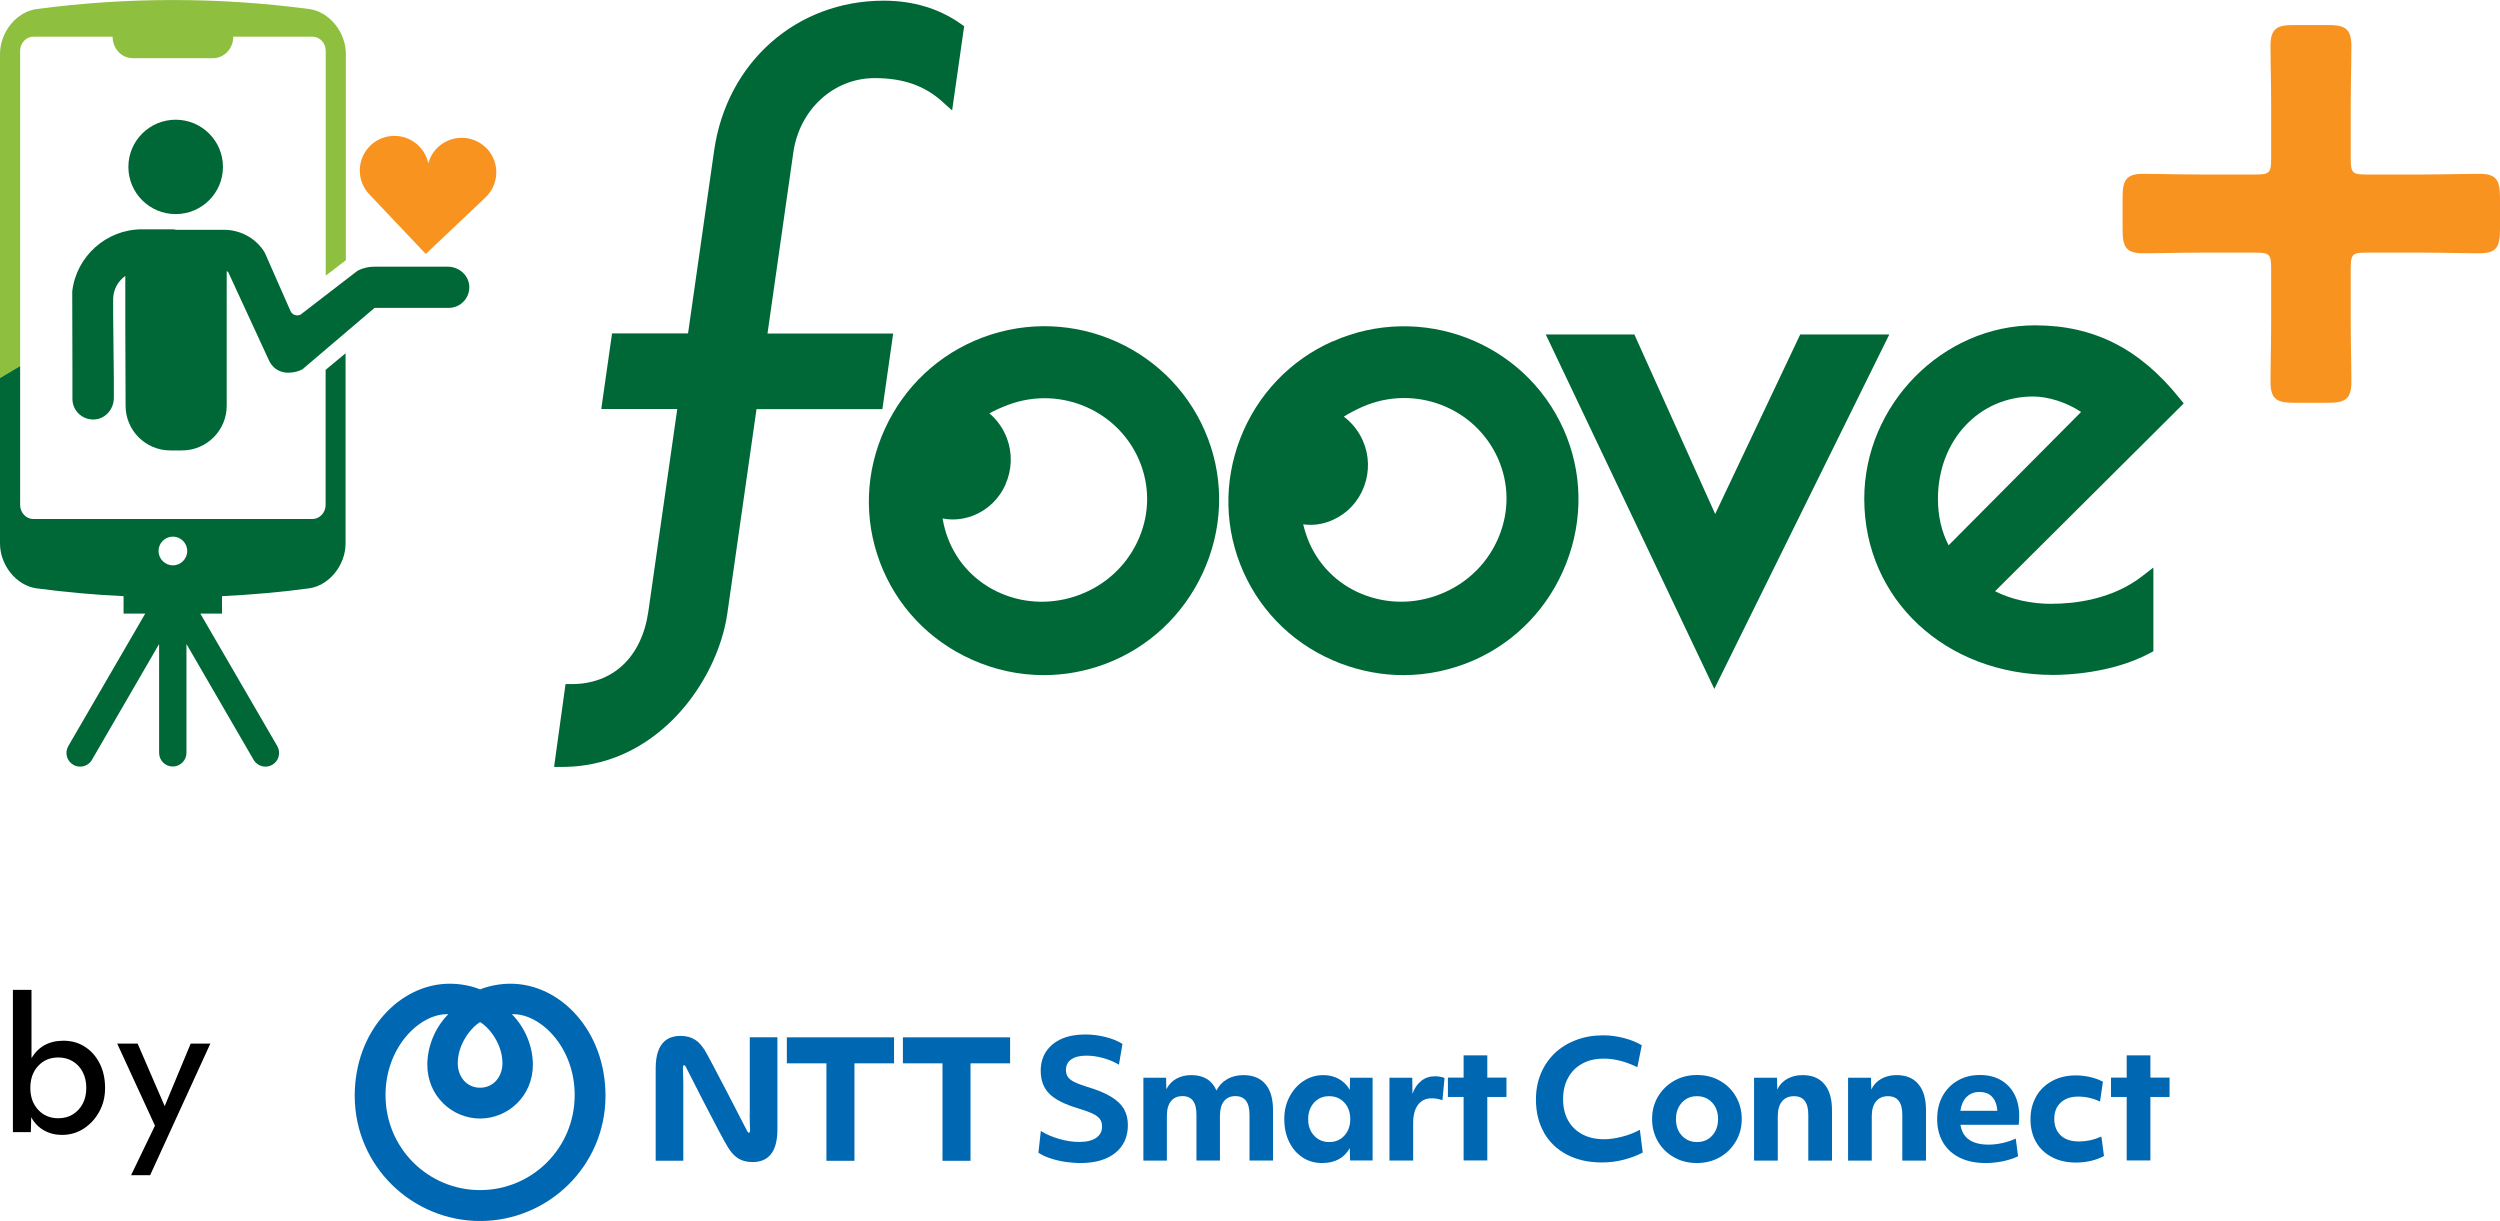 <?xml version="1.0" encoding="UTF-8"?><svg id="b" xmlns="http://www.w3.org/2000/svg" viewBox="0 0 259.58 126.77"><g id="c"><path d="M53,102.14c-1.18,0-2.34.26-3.15.59-.82-.34-1.98-.59-3.15-.59-5.18,0-9.87,4.9-9.87,11.63,0,7.33,5.99,13.01,13.02,13.01s13.02-5.67,13.02-13.01c0-6.73-4.68-11.63-9.87-11.63h0ZM49.85,106.13c1,.59,2.32,2.32,2.32,4.26,0,1.42-.94,2.55-2.32,2.55s-2.32-1.12-2.32-2.55c0-1.94,1.32-3.66,2.32-4.26h0ZM49.85,123.57c-5.37,0-9.82-4.32-9.82-9.87,0-5.06,3.65-8.52,6.52-8.39-1.36,1.35-2.18,3.33-2.18,5.24,0,3.29,2.61,5.59,5.48,5.59s5.48-2.3,5.48-5.59c0-1.91-.82-3.88-2.18-5.24,2.87-.13,6.52,3.33,6.52,8.39,0,5.54-4.45,9.87-9.82,9.87ZM81.7,107.71h11.13v2.7h-4.11v10.12h-2.91v-10.12h-4.11v-2.7ZM93.75,110.41h4.11v10.12h2.91v-10.12h4.11v-2.7h-11.13v2.7ZM77.84,115.7c0,.57.03,1.42.04,1.59,0,.14,0,.27-.07.31-.08.05-.16-.03-.22-.14-.06-.12-3.95-7.69-4.43-8.44-.55-.86-1.22-1.46-2.49-1.46-1.19,0-2.59.53-2.59,3.38v9.58h2.87v-7.99c0-.57-.04-1.42-.04-1.59,0-.14,0-.27.07-.32.08-.05.17.03.22.14.06.11,3.66,7.24,4.43,8.44.55.86,1.22,1.46,2.5,1.46,1.19,0,2.59-.53,2.59-3.38v-9.58h-2.87v7.99Z" fill="#0068b3" fill-rule="evenodd"/><path d="M108.09,117.44c.54.34,1.17.61,1.9.82.72.21,1.42.31,2.08.31.75,0,1.33-.14,1.74-.42.41-.28.62-.67.62-1.18,0-.3-.07-.56-.22-.77-.15-.21-.4-.4-.76-.57-.36-.17-.87-.36-1.52-.55-1.39-.42-2.39-.92-2.98-1.52-.6-.6-.89-1.39-.89-2.38,0-.78.19-1.45.57-2.01.38-.57.92-1,1.61-1.31.69-.3,1.51-.45,2.45-.45.7,0,1.39.09,2.08.26.69.17,1.28.41,1.78.72l-.37,2.16c-.47-.29-1.01-.52-1.63-.69-.61-.17-1.2-.25-1.76-.25-.67,0-1.19.13-1.56.39-.37.26-.55.62-.55,1.1,0,.27.06.5.19.7.13.2.35.38.67.54.32.16.77.33,1.34.51,1.02.3,1.84.64,2.46,1.01.62.37,1.07.8,1.35,1.27.28.48.42,1.04.42,1.69,0,1.22-.44,2.19-1.31,2.89-.87.7-2.08,1.05-3.62,1.05-.54,0-1.09-.05-1.64-.13-.56-.09-1.07-.22-1.54-.38-.47-.16-.87-.35-1.18-.56l.25-2.24Z" fill="#0068b3"/><path d="M118.7,111.9h2.38l.02,1.2c.24-.47.58-.83,1.03-1.09.45-.25.97-.38,1.57-.38,1.27,0,2.14.53,2.61,1.6.24-.49.6-.88,1.1-1.17.49-.29,1.06-.43,1.69-.43,1,0,1.76.31,2.29.93.53.62.79,1.52.79,2.71v5.23h-2.44v-4.75c0-1.29-.49-1.94-1.47-1.94-.52,0-.91.18-1.19.54-.28.36-.41.87-.41,1.53v4.62h-2.44v-4.77c0-1.28-.48-1.92-1.45-1.92-.52,0-.92.18-1.2.53-.28.35-.42.86-.42,1.53v4.64h-2.44v-8.6Z" fill="#0068b3"/><path d="M142.52,120.49h-2.34l-.03-1.28c-.58,1.03-1.54,1.55-2.87,1.55-.76,0-1.44-.19-2.03-.58-.59-.39-1.05-.92-1.39-1.61-.34-.69-.51-1.47-.51-2.36s.18-1.64.54-2.33c.36-.69.85-1.24,1.46-1.64.61-.4,1.29-.61,2.05-.61.6,0,1.13.13,1.62.4.48.27.86.65,1.13,1.13l.03-1.26h2.34v8.6ZM139.59,117.91c.4-.44.61-1.01.61-1.71s-.2-1.27-.61-1.71c-.4-.44-.93-.67-1.58-.67s-1.16.22-1.57.67c-.4.44-.61,1.01-.61,1.71s.2,1.27.61,1.71c.4.44.93.67,1.57.67s1.18-.22,1.58-.67Z" fill="#0068b3"/><path d="M144.26,111.9h2.38l.02,1.67c.2-.57.51-1.02.91-1.34.4-.32.88-.48,1.42-.48.18,0,.36.02.55.05.19.03.33.08.45.13l-.22,2.31c-.35-.13-.71-.2-1.1-.2-.62,0-1.1.22-1.43.67-.34.44-.51,1.08-.51,1.91v3.88h-2.46v-8.6Z" fill="#0068b3"/><path d="M151.97,113.9h-1.63v-2.01h1.63v-2.31h2.46v2.31h1.99v2.01h-1.99v6.59h-2.46v-6.59Z" fill="#0068b3"/><path d="M160.32,117.6c-.56-.98-.84-2.12-.84-3.44,0-.98.17-1.87.51-2.69.34-.81.82-1.52,1.44-2.11.62-.59,1.36-1.05,2.22-1.37.85-.33,1.79-.49,2.81-.49.71,0,1.42.09,2.15.28.72.19,1.35.44,1.86.75l-.46,2.28c-1.22-.6-2.39-.89-3.49-.89-.85,0-1.6.17-2.23.52-.64.35-1.13.84-1.47,1.47-.35.63-.52,1.37-.52,2.21s.17,1.59.52,2.22c.35.62.84,1.1,1.48,1.44s1.39.51,2.26.51c.56,0,1.18-.09,1.85-.26.67-.17,1.29-.41,1.86-.72l.3,2.36c-.58.31-1.25.56-1.99.75-.74.19-1.49.28-2.26.28-1.38,0-2.59-.27-3.62-.81-1.03-.54-1.82-1.3-2.39-2.28Z" fill="#0068b3"/><path d="M176.19,120.76c-.89,0-1.68-.2-2.38-.6-.7-.4-1.26-.94-1.66-1.63-.4-.69-.61-1.47-.61-2.34s.21-1.66.62-2.34c.41-.69.97-1.23,1.67-1.63.7-.4,1.49-.6,2.37-.6s1.7.2,2.39.6c.7.4,1.25.94,1.65,1.63.4.69.61,1.47.61,2.34s-.21,1.64-.62,2.33c-.41.69-.96,1.24-1.66,1.64-.7.4-1.49.6-2.38.6ZM177.78,114.49c-.4-.44-.93-.67-1.58-.67s-1.16.22-1.57.67c-.4.44-.61,1.01-.61,1.71s.2,1.27.61,1.71c.4.44.93.67,1.57.67s1.18-.22,1.58-.67c.4-.44.61-1.01.61-1.71s-.2-1.27-.61-1.71Z" fill="#0068b3"/><path d="M182.13,111.9h2.38l.03,1.23c.22-.48.57-.85,1.03-1.11.46-.26.99-.39,1.6-.39.98,0,1.73.31,2.26.94.53.62.79,1.53.79,2.71v5.23h-2.46v-4.75c0-1.29-.49-1.94-1.48-1.94-.54,0-.96.18-1.25.54-.29.36-.44.87-.44,1.53v4.62h-2.46v-8.6Z" fill="#0068b3"/><path d="M191.89,111.9h2.38l.03,1.23c.22-.48.57-.85,1.03-1.11.46-.26.99-.39,1.6-.39.98,0,1.73.31,2.26.94.53.62.79,1.53.79,2.71v5.23h-2.46v-4.75c0-1.29-.49-1.94-1.48-1.94-.54,0-.96.18-1.25.54-.29.36-.44.87-.44,1.53v4.62h-2.46v-8.6Z" fill="#0068b3"/><path d="M206.19,120.76c-1.05,0-1.94-.18-2.7-.55-.75-.37-1.33-.89-1.74-1.58-.4-.69-.61-1.49-.61-2.43s.19-1.71.56-2.39c.38-.69.9-1.22,1.57-1.61.67-.39,1.44-.58,2.3-.58s1.55.17,2.17.52c.61.35,1.08.84,1.42,1.48.33.64.5,1.39.5,2.26,0,.28-.02.58-.05.91h-6.05c.11.71.42,1.23.91,1.56.49.33,1.16.5,2.01.5.47,0,.95-.06,1.45-.17.49-.11.95-.26,1.37-.46l.24,1.84c-.44.21-.95.38-1.54.51-.59.12-1.19.19-1.79.19ZM204.2,113.89c-.34.34-.56.82-.65,1.45h3.83c0-.12-.01-.24-.03-.34-.08-.52-.28-.92-.59-1.2-.31-.28-.72-.42-1.23-.42-.54,0-.98.17-1.32.51Z" fill="#0068b3"/><path d="M211.41,113.85c.4-.69.95-1.22,1.67-1.61.71-.39,1.54-.58,2.47-.58.49,0,1,.06,1.51.18s.94.28,1.29.48l-.3,2.06c-.73-.35-1.48-.52-2.26-.52s-1.37.21-1.82.62c-.45.42-.67.98-.67,1.7s.23,1.3.68,1.72,1.09.62,1.9.62c.37,0,.74-.04,1.12-.12.38-.08.77-.21,1.19-.39l.27,2.02c-.38.21-.83.38-1.34.5-.51.12-1.03.18-1.54.18-.96,0-1.79-.18-2.5-.55-.71-.37-1.27-.88-1.66-1.56-.39-.67-.59-1.47-.59-2.38s.2-1.69.6-2.38Z" fill="#0068b3"/><path d="M220.82,113.9h-1.63v-2.01h1.63v-2.31h2.46v2.31h1.99v2.01h-1.99v6.59h-2.46v-6.59Z" fill="#0068b3"/><path d="M1.34,102.78h1.93v7.09c.72-1.2,1.82-1.81,3.32-1.81.84,0,1.58.21,2.23.63.65.42,1.16,1,1.53,1.73s.56,1.58.56,2.53-.2,1.74-.6,2.47c-.4.74-.94,1.32-1.61,1.76-.67.44-1.43.66-2.27.66-.69,0-1.32-.16-1.88-.48s-1-.78-1.31-1.36l-.04,1.55h-1.86v-14.77ZM8.59,111.31c-.25-.47-.59-.84-1.03-1.11-.44-.27-.94-.4-1.51-.4-.85,0-1.55.29-2.09.88-.54.58-.81,1.34-.81,2.28s.27,1.68.81,2.27,1.24.88,2.09.88c.57,0,1.08-.13,1.51-.4.44-.27.78-.64,1.03-1.11.25-.47.37-1.02.37-1.64s-.12-1.17-.37-1.64Z"/><path d="M15.58,122.02h-1.97l2.48-5.14-3.92-8.52h2.12l2.81,6.49,2.7-6.49h2.04l-6.25,13.66Z"/><path d="M92.76,34.63h-13.07l2.68-18.79c.64-4.48,4.19-7.73,8.45-7.73,2.95,0,5.18.78,7.02,2.44l1.02.92,1.25-8.75-.37-.26c-2.25-1.58-4.94-2.39-7.99-2.39-9.05,0-16.29,6.4-17.6,15.56l-2.71,18.99h-7.89l-1.12,7.85h7.89l-3,21.01c-.68,4.73-3.65,7.55-7.96,7.55h-.64l-1.19,8.6h.84c5.69,0,9.62-2.91,11.92-5.35,2.75-2.92,4.7-6.88,5.23-10.59l3.03-21.21h13.07l1.12-7.85Z" fill="#006837"/><path d="M102.03,35.04c-4.52,1.7-8.13,5.07-10.15,9.49-2.03,4.42-2.21,9.35-.51,13.86,1.7,4.51,5.08,8.1,9.52,10.09,2.4,1.08,4.94,1.62,7.49,1.62,2.16,0,4.32-.39,6.4-1.17,4.49-1.69,8.08-5.05,10.12-9.47,2.04-4.44,2.24-9.37.54-13.88-3.51-9.34-14.01-14.07-23.41-10.54ZM104.41,50.27c.67-1.52.72-3.22.14-4.76-.38-1.02-1.02-1.92-1.82-2.59.58-.32,1.22-.61,1.94-.88h0c5.53-2.08,11.72.69,13.78,6.17.99,2.63.86,5.5-.36,8.06-1.21,2.54-3.34,4.49-6,5.49-2.66,1-5.54.96-8.11-.13-2.6-1.1-4.58-3.15-5.57-5.78-.23-.6-.41-1.27-.54-2.02,1.02.21,2.07.11,3.11-.27,1.54-.58,2.76-1.75,3.44-3.28Z" fill="#006837"/><path d="M138.37,35.44c-4.42,1.96-7.82,5.54-9.58,10.06-1.76,4.54-1.65,9.46.31,13.87,1.96,4.41,5.55,7.79,10.1,9.52,2.12.8,4.32,1.21,6.51,1.21,2.51,0,5.02-.53,7.38-1.57,4.38-1.95,7.77-5.52,9.54-10.05,1.78-4.56,1.68-9.49-.27-13.88-4.06-9.12-14.82-13.22-23.98-9.15ZM135.31,54.44c1.03.15,2.08,0,3.09-.46,1.5-.67,2.65-1.9,3.24-3.48.58-1.56.53-3.25-.14-4.76-.44-1-1.14-1.86-1.97-2.48.56-.36,1.19-.68,1.89-1,5.41-2.4,11.74,0,14.12,5.35,1.14,2.57,1.18,5.44.11,8.07-1.06,2.61-3.07,4.68-5.67,5.83-2.6,1.16-5.48,1.28-8.11.34-2.66-.94-4.76-2.88-5.9-5.44-.26-.59-.48-1.24-.66-1.98Z" fill="#006837"/><path d="M213.08,62.7c-2.19,0-4.22-.45-5.93-1.31l19.59-19.5-.41-.51c-4.15-5.18-8.92-7.6-15.03-7.6-9.61,0-17.73,8.25-17.73,18.01,0,10.43,8.43,18.29,19.61,18.29,1.36,0,6.09-.16,10.02-2.25l.39-.21v-8.69l-1.18.91c-3.2,2.48-7.21,2.85-9.32,2.85ZM216.09,42.77l-13.76,13.85c-.73-1.39-1.11-3.04-1.11-4.82,0-6.06,4.25-10.63,9.88-10.63,1.61,0,3.52.63,4.99,1.61Z" fill="#006837"/><polygon points="186.92 34.73 178.09 53.37 169.7 34.73 160.5 34.73 178 71.53 196.17 34.73 186.92 34.73" fill="#006837"/><path d="M257.47,18.05c-.36,0-1.03.01-1.84.02-1.25.02-2.84.05-4.14.05h-5.77c-1.49,0-1.64-.16-1.64-1.72v-5.41c0-1.36.03-3,.05-4.3.01-.84.02-1.54.02-1.91,0-1.87-.73-2.18-2.46-2.18h-3.48c-1.74,0-2.46.3-2.46,2.18,0,.37.01,1.06.02,1.91.02,1.29.05,2.94.05,4.3v5.41c0,1.56-.15,1.72-1.64,1.72h-5.7c-1.31,0-2.89-.03-4.14-.05-.81-.01-1.48-.02-1.84-.02-1.82,0-2.11.75-2.11,2.54v3.17c0,1.79.29,2.54,2.11,2.54.36,0,1.03-.01,1.84-.02,1.25-.02,2.84-.05,4.14-.05h5.7c1.49,0,1.64.16,1.64,1.72v5.41c0,1.41-.03,3.08-.05,4.39-.01.84-.02,1.52-.02,1.89,0,1.87.73,2.18,2.46,2.18h3.48c1.74,0,2.46-.3,2.46-2.18,0-.37-.01-1.05-.02-1.89-.02-1.3-.05-2.98-.05-4.39v-5.41c0-1.56.15-1.72,1.64-1.72h5.77c1.31,0,2.89.03,4.14.05.81.01,1.48.02,1.84.02,1.82,0,2.11-.75,2.11-2.54v-3.17c0-1.79-.29-2.54-2.11-2.54Z" fill="#f7931e"/><path d="M50.55,15.43c-1.36-1.44-3.64-1.5-5.08-.14-.5.47-.83,1.06-1,1.67-.13-.63-.43-1.23-.91-1.73-1.36-1.44-3.64-1.5-5.08-.14-1.44,1.37-1.5,3.64-.14,5.08l5.87,6.2,6.2-5.87c1.44-1.37,1.5-3.64.14-5.08Z" fill="#f7931e"/><path d="M2.09,38.02V5.28c0-.81.62-1.47,1.37-1.47h8.23c0,1.23.93,2.23,2.09,2.23h8.35c1.15,0,2.09-1,2.09-2.23h8.23c.76,0,1.37.66,1.37,1.47v23.34l2.09-1.6V5.6c0-2.25-1.7-4.38-3.8-4.66C22.7-.31,13.2-.31,3.8.94,1.7,1.22,0,3.35,0,5.6,0,12.25,0,32.61,0,39.26l2.09-1.24Z" fill="#8fbf3e"/><path d="M33.81,38.43v13.99c0,.81-.62,1.47-1.37,1.47H3.46c-.76,0-1.37-.66-1.37-1.47v-14.41l-2.09,1.24v17.18c0,2.25,1.7,4.38,3.8,4.66,3,.4,6.01.67,9.03.81v1.81h2.25l-7.99,13.76c-.39.68-.16,1.55.52,1.94.22.13.47.19.71.19.49,0,.97-.25,1.23-.71l6.97-12.02v11.3c0,.79.64,1.42,1.42,1.42s1.42-.64,1.42-1.42v-11.3l6.97,12.02c.26.45.74.71,1.23.71.24,0,.49-.06.71-.19.68-.39.91-1.26.52-1.94l-7.99-13.76h2.25v-1.81c3.01-.14,6.03-.41,9.03-.81,2.11-.29,3.8-2.42,3.8-4.66v-1.79h0v-17.96l-2.09,1.74ZM17.95,55.72c.82,0,1.49.67,1.49,1.49s-.67,1.49-1.49,1.49-1.49-.67-1.49-1.49.67-1.49,1.49-1.49Z" fill="#006837"/><path d="M18.24,22.23c2.71,0,4.91-2.19,4.91-4.9s-2.2-4.9-4.91-4.9-4.91,2.19-4.91,4.9,2.2,4.9,4.91,4.9Z" fill="#006837"/><path d="M38.87,27.69h7.62c1.12,0,2.12.82,2.23,1.93.12,1.28-.88,2.35-2.14,2.35h-7.69l-7.48,6.37c-.41.23-.93.36-1.52.36-.42,0-.84-.12-1.23-.38-.35-.24-.6-.59-.77-.98l-4.19-9.08c-.04-.05-.1-.08-.16-.1v13.97c0,2.56-2.08,4.64-4.64,4.64h-1.22c-2.56,0-4.64-2.08-4.64-4.64l-.03-8.68v-4.8c-.75.54-1.25,1.41-1.26,2.4v1.69s.07,6.65.07,6.65v1.93c0,1.12-.82,2.13-1.94,2.23-1.28.12-2.36-.88-2.36-2.13v-3s-.02-8.15-.02-8.15c.41-3.63,3.52-6.46,7.25-6.46h3.08c.16,0,.32.02.47.05h4.94c1.64,0,3.19.79,4.11,2.15.09.14.17.27.23.42l2.58,5.86c.18.41.66.58,1.06.37l5.91-4.55c.54-.28,1.14-.42,1.74-.42Z" fill="#006837"/></g></svg>